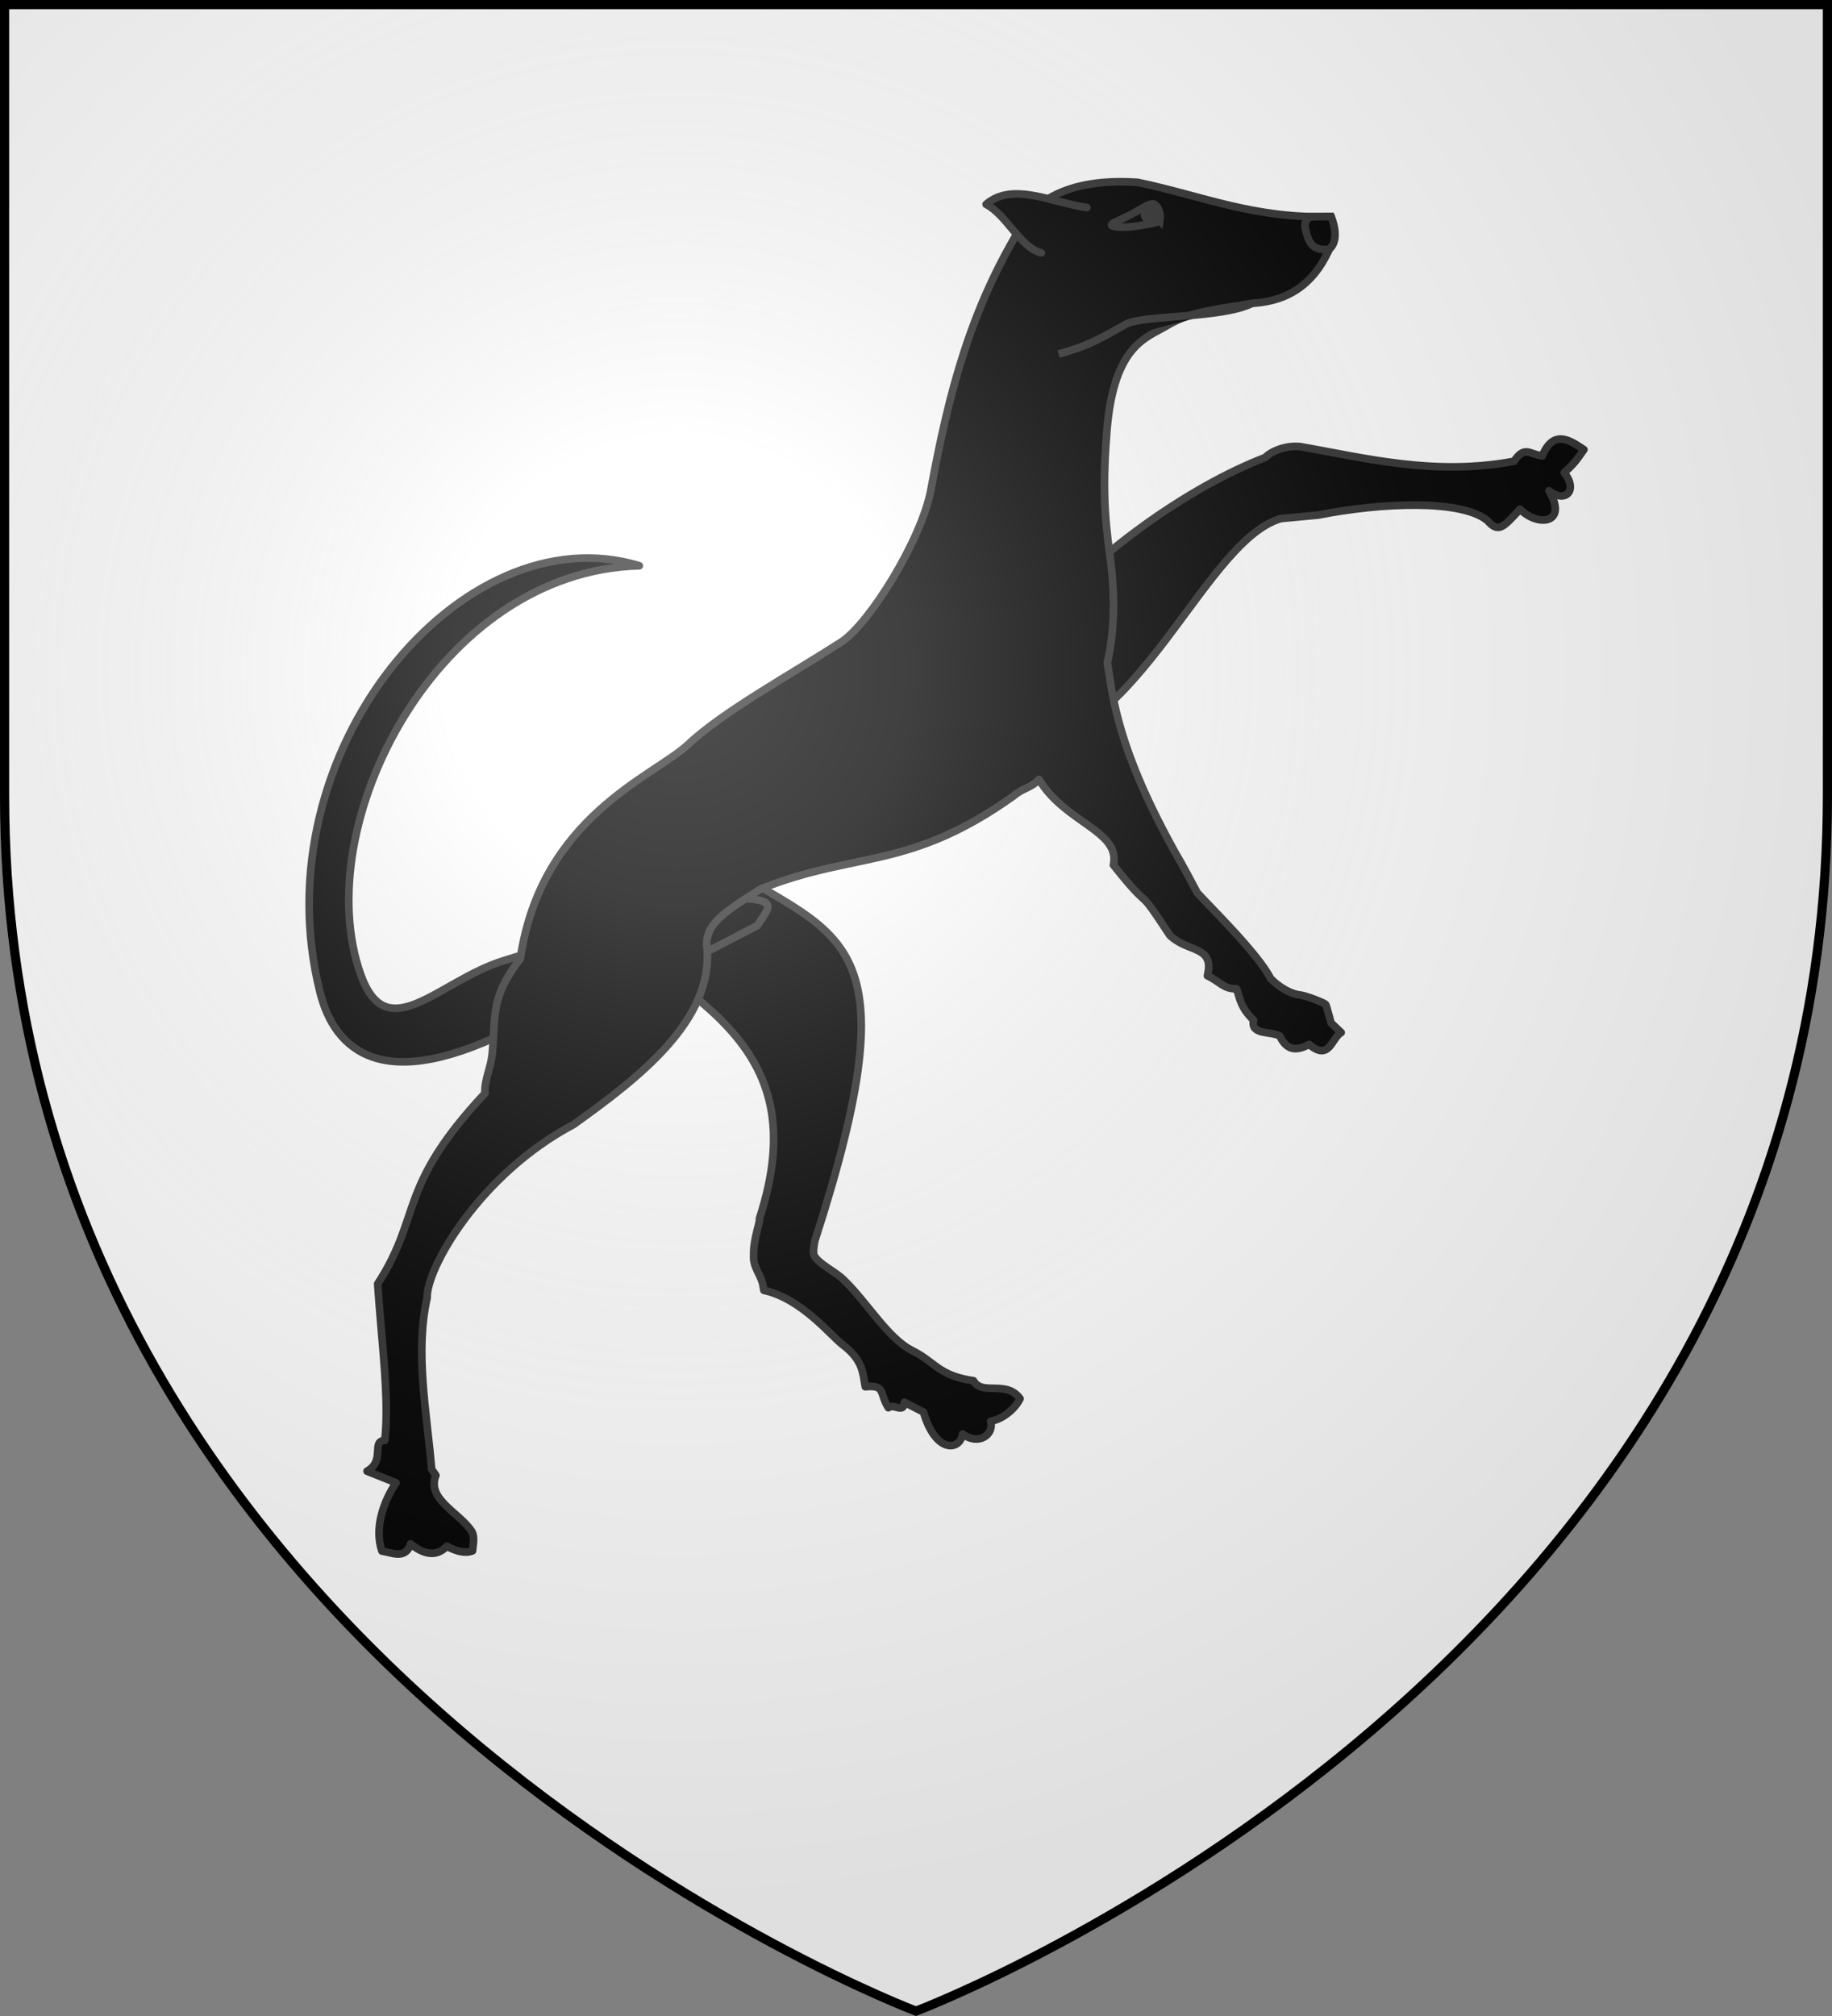 <?xml version="1.0" encoding="UTF-8" standalone="no"?><svg height="660" width="600" xmlns="http://www.w3.org/2000/svg" xmlns:xlink="http://www.w3.org/1999/xlink"><rect width="100%" height="100%" fill="#808080" stroke="none"/><radialGradient id="a" cx="221.445" cy="226.331" gradientTransform="matrix(1.353 0 0 1.349 -77.629 -85.747)" gradientUnits="userSpaceOnUse" r="300"><stop offset="0" stop-color="#fff" stop-opacity=".314"/><stop offset=".19" stop-color="#fff" stop-opacity=".251"/><stop offset=".6" stop-color="#6b6b6b" stop-opacity=".125"/><stop offset="1" stop-opacity=".125"/></radialGradient><path d="m300 658.5s298.5-112.32 298.5-397.772c0-285.452 0-258.552 0-258.552h-597v258.552c0 285.452 298.5 397.772 298.5 397.772z" fill="#fff" fill-rule="evenodd"/><g stroke="#313131" stroke-width="2.5"><g fill-rule="evenodd"><path d="m518.75 147.193c-2.432 3.409-2.872 4.307-6.443 7.534 4.749 6.047.141 10.091-4.981 5.935 6.417 10.946-3.787 11.883-9.486 6.031-5.593 6.041-7.058 7.867-10.665 3.756-8.328-6.947-34.476-5.979-55.428-1.823l-12.233 1.138c-26.866 7.834-48.862 81.413-94.04 75.063l14.603-41.137c17.531-21.664 48.909-44.164 74.271-53.911 2.078-2.102 6.656-3.995 11.353-3.587 20.589 3.557 43.804 9.731 70.13 4.828 3.578-5.207 4.877-2.36 9.272-1.766 3.827-9.177 9.516-4.731 13.647-2.059z" stroke-linecap="round" stroke-linejoin="round"/><path d="m169.434 313.11-4.564 1.421c-21.201 6.604-38.061 28.639-46.688 4.632-17.544-48.82 25.036-132.28 91.206-133.942-57.95-17.693-124.315 60.843-104.589 139.597 4.796 19.148 20.696 34.2 64.98 11.091" stroke-linecap="round" stroke-linejoin="round"/><path d="m236.541 282.936c38.906 24.396 62.773 22.917 30.311 123.338-.394 2.153-.592 4.01-.185 4.796 1.374 2.65 6.889 5.215 9.47 7.747 7.667 7.234 14.559 19.315 22.568 23.302 7.792 3.879 8.514 8.208 20.109 9.898 2.88 5.099 10.712-.362 15.264 5.879-1.37 2.912-5.276 6.633-9.633 7.407 1.211 4.455-4.027 8.026-9.198 4.176-.838 5.56-8.874 6.408-12.791-7.193l-6.272-3.197c-.171 3.851-3.425.269-5.233 1.782-3.048-4.79-.766-7.552-7.558-6.884-.842-4.133-.491-8.534-7.44-13.772-3.847-2.899-13.448-15.115-25.766-17.768-.086-.44-.173-.865-.246-1.291-.003-.031.003-.091 0-.123-.648-3.816-3.451-6.07-3.115-10.189-.147-5.168 2.333-11.265 1.887-11.884 19.273-59.06-25.034-72.737-63.336-103.722z" stroke-linejoin="round"/><path d="m233.197 293.941c24.065-.258 18.8 2.532 14.875 9.055l-52.528 27.252z"/><path d="m435.942 70.863.842 7.266c-4.398 11.989-12.102 20.378-26.648 21.149-9.567 1.83-19.7 2.319-27.822 7.27-6.603 4.025-17.432 6.057-19.763 34.163-1.434 17.294-.89 27.789.893 40.614 1.961 14.114 1.492 25.696-.779 35.574 1.86 11.436 3.151 28.09 22.651 62.98.844 1.214 6.73 12.191 6.807 12.388 3.874 4.325 19.913 19.923 23.972 28.013 2.588 2.752 6.534 5.125 9.716 5.459 2.06.216 8.133 2.699 8.383 3.101.25.402 1.743 6.051 1.743 6.051l3.317 3.144c-3.244 1.882-3.855 9.501-10.491 3.894-3.657 1.894-7.103 2.522-9.63-2.759-2.925-1.682-9.641-.166-8.576-5.195-4.08-3.999-4.36-6.493-5.542-10.238-4.434-.009-5.309-2.284-9.569-4.288 2.431-10.074-6.46-7.46-12.345-13.277-11.914-18.221-4.843-5.836-18.45-23.002 2.418-11.161-15.797-13.727-24.363-27.986-2.78 2.912-5.177 2.701-8.319 5.389-34.417 24.503-51.782 17.993-82.855 30.458-9.492 6.207-18.551 10.95-17.589 19 2.306 23.903-22.156 42.737-43.657 58.108-30.807 16.3-48.282 47.157-47.982 56.784-4.014 17.913-.115 37.189 1.476 56.075l1.397 1.994c-3.181 7.888 7.836 12.241 11.748 18.366 1.054 1.827.428 4.158.254 6.35-2.365.961-5.267.198-8.418-1.484-3.309 3.383-7.289 2.961-11.852-.778-1.653 5.063-5.785 2.967-9.405 2.338-2.549-7.253.398-16.152 4.628-22.347l-9.509-3.799c6.12-3.474 1.228-9.868 5.837-10.084 1.485-13.954-1.042-31.82-2.352-51.241 14.589-22.423 6.313-31.585 35.125-62.353-.158-4.596 1.884-8.167 2.343-12.573 1.359-13.043-.83-18.314 9.254-31.583 6.843-46.527 43.881-59.68 54.952-70.102 11.285-10.623 33.2-22.633 50.119-33.494 9.179-5.892 26.418-33.629 29.415-49.943 5.817-31.666 13.009-59.482 30.24-87.194 5.44-8.749 17.359-14.766 37.514-13.365 20.63 4.258 38.329 12.104 63.288 11.157z" stroke-linejoin="round"/><path d="m355.987 67.957c-11.376-1.579-24.378-8.569-33.026-1.064 6.735 3.465 11.215 14.188 18.084 15.909" stroke-linecap="round" stroke-linejoin="round"/><path d="m379.866 72.372c.393-2.436-.443-4.954-2.089-5.644-1.758-.005-3.544 1.36-5.979 2.743-2.287 1.298-5.227 2.591-6.881 3.411-3.415 1.694 3.845 1.776 8.038 1.015 3.801-.686 4.484-.591 6.91-1.526z"/></g><path d="m374.809 70.087c-.004 1.054.776 1.909 1.742 1.911.966.002 1.753-.851 1.758-1.905.004-1.053-.776-1.909-1.742-1.911-.966-.002-1.753.851-1.758 1.905z" fill="#313131"/><path d="m435.269 81.63c-6.057.625-6.849-3.091-7.76-6.792-.619-2.515 1.452-3.854 1.452-3.854l6.981-.121s3.333 7.483-.673 10.767z" fill-rule="evenodd"/><path d="m410.137 99.279c-10.05 5.098-35.957 3.749-41.502 6.911-10.382 5.921-13.22 7.209-21.924 9.716" fill-rule="evenodd"/></g><path d="m300 658.5s298.5-112.32 298.5-397.772c0-285.452 0-258.552 0-258.552h-597v258.552c0 285.452 298.5 397.772 298.5 397.772z" fill="url(#a)" fill-rule="evenodd"/><path d="m300 658.397s-298.5-112.418-298.5-398.119v-258.778h597v258.778c0 285.701-298.5 398.119-298.5 398.119z" fill="none" stroke="#000" stroke-width="3"/></svg>